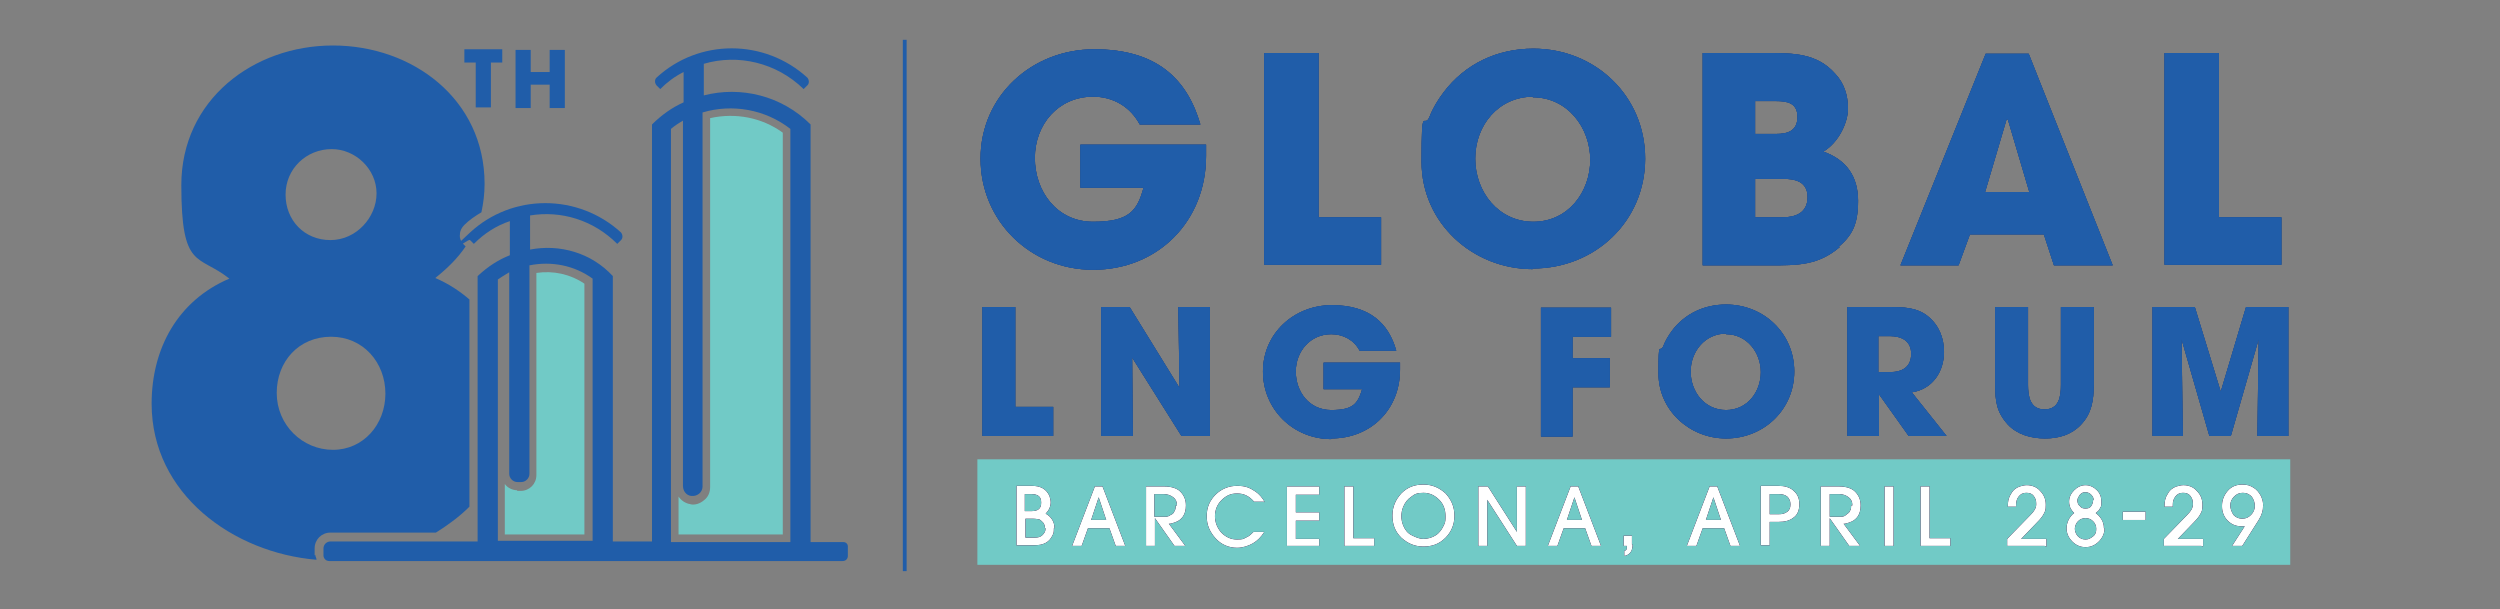 <svg xmlns="http://www.w3.org/2000/svg" xmlns:i="http://ns.adobe.com/AdobeIllustrator/10.0/" id="Layer_1" width="395.7" height="96.4" viewBox="0 0 395.7 96.4"><rect x="0" y="0" width="395.7" height="96.4" fill="#808080" stroke="none"/><g><path d="M109.3,79.8c-.8-.1-1.5-.6-1.9-1.2v6h16.5V21c-3.3-2.4-7.5-3.2-11.5-2.3v58.4c0,.8-.3,1.6-1,2.1-.6.5-1.4.8-2.2.6Z" fill="#71cac6"></path><path d="M81.9,77.6c-.8,0-1.6-.4-2-1v8h12.6v-39.7c-2.2-1.5-4.9-2.1-7.6-1.7v32c0,1.4-1.1,2.5-2.5,2.5h-.6Z" fill="#71cac6"></path><path d="M128.3,85.8s0,0,0,0V19.7h0s0,0,0,0h0s0,0,0,0c-4.6-4.6-11.1-6.1-16.9-4.6,0,0,0,0,0,0v-4.7c0-.1,0-.2,0-.3,5.4-1.6,11.5-.2,15.8,4,0,0,0,0,0,0l.6-.6c.3-.3.3-.8,0-1.2-6.8-6.2-17.2-6.2-23.9,0-.3.3-.3.8,0,1.2l.6.6s0,0,0,0c1.1-1.1,2.3-2,3.7-2.7s0,0,0,0v4.8s0,0,0,0c-1.8.8-3.5,2-5,3.5h0v66s0,0,0,0h-6.2s0,0,0,0v-42h0,0c-3.4-3.7-8.4-5.1-13.1-4.2,0,0,0,0,0,0v-5.2c0,0,0-.1,0-.2,4.9-.8,10,.7,13.8,4.5s0,0,0,0l.6-.6c.3-.3.3-.8,0-1.2-6.8-6.2-17.2-6.2-23.9,0s-.3.8,0,1.2l.6.6s0,0,0,0c1.7-1.7,3.6-2.9,5.7-3.6s0,0,0,0c0,.6,0,5,0,5.4s0,0,0,0c-1.8.7-3.5,1.8-5.1,3.3h0c0,0,0,0,0,0v42s0,0,0,0h-23.3c-.6,0-1.1.5-1.1,1.1v1.1c0,.5.4.9.9.9h81.3c.5,0,.8-.4.8-.8v-1.5c0-.4-.3-.7-.7-.7h-5.1ZM106.2,20.4c.6-.5,1.2-.9,1.9-1.3s0,0,0,0c0,2.1,0,50.7,0,57.8,0,.8.5,1.5,1.3,1.6,1,.1,1.8-.6,1.8-1.5V17.8s0,0,0,0c4.7-1.4,9.9-.5,13.9,2.6s0,0,0,0c0,.7,0,63.5,0,65.4s0,0,0,0h-18.9s0,0,0,0c0-1.8,0-64.7,0-65.4s0,0,0,0ZM78.7,44.3c.6-.4,1.2-.8,1.9-1.2s0,0,0,0v31.9c0,.7.6,1.3,1.3,1.3h.6c.7,0,1.3-.6,1.3-1.3v-33s0,0,0,0c3.5-.7,7.1,0,10,2.1,0,0,0,0,0,0,0,.6,0,40.1,0,41.5s0,0,0,0h-15s0,0,0,0c0-1.4,0-40.8,0-41.4s0,0,0,0Z" fill="#205da9"></path><g><g><path d="M173,42.7c-9.9,0-17.8-7.7-17.8-17.6s8.1-17.3,18-17.3,14.7,4.7,16.8,11.9h-9.6c-1.5-2.8-4.2-4.4-7.4-4.4-5.5,0-9.2,4.4-9.2,9.7s3.5,10.1,9.2,10.1,7-1.7,8-5.4h-10v-6.8h19.9c0,.6,0,1.2,0,1.8,0,10.3-7.6,18-17.9,18Z" fill="#12153e"></path><path d="M200.1,42V8.4h8.6v26h9.9v7.5h-18.5Z" fill="#12153e"></path><path d="M242.6,42.6c-9.5,0-17.6-7.3-17.6-17s.4-4.9,1.3-7.2c.5-1.3,1.3-2.6,2.2-3.8,3.4-4.5,8.5-6.9,14.2-6.9,9.8,0,17.7,7.5,17.7,17.4s-7.9,17.4-17.8,17.4ZM242.7,15.3c-5.5,0-9.2,4.5-9.2,9.8s3.7,10,9.2,10,9-4.7,9-9.8-3.6-9.9-9.1-9.9Z" fill="#12153e"></path><path d="M291.2,39.1c-3.4,2.9-6.6,2.9-11,2.9h-10.7V8.4h10.3c4,0,7.8,0,10.7,3.3,1.4,1.5,2,3.4,2,5.5s-1.4,5.3-3.9,6.8c3.7,1.3,5.5,4,5.5,7.8s-1,5.5-3.1,7.3ZM281.1,16h-3.3v5.2h3.3c1.9,0,3.4-.5,3.4-2.7s-1.6-2.5-3.4-2.5ZM282.1,28.3h-4.3v6.1h4.3c2.1,0,4-.7,4-3.2s-2-2.9-4-2.9Z" fill="#12153e"></path><path d="M325.1,42l-1.6-4.9h-11.7l-1.8,4.9h-9.2l13.5-33.5h6.8l13.3,33.5h-9.3ZM317.7,18.9h-.1l-3.4,11.5h7l-3.4-11.5Z" fill="#12153e"></path><path d="M342.6,42V8.4h8.6v26h9.9v7.5h-18.5Z" fill="#12153e"></path></g><g><path d="M173,42.7c-9.9,0-17.8-7.7-17.8-17.6s8.1-17.3,18-17.3,14.7,4.7,16.8,11.9h-9.6c-1.5-2.8-4.2-4.4-7.4-4.4-5.5,0-9.2,4.4-9.2,9.7s3.5,10.1,9.2,10.1,7-1.7,8-5.4h-10v-6.8h19.9c0,.6,0,1.2,0,1.8,0,10.3-7.6,18-17.9,18Z" fill="#205da9"></path><path d="M200.1,42V8.4h8.6v26h9.9v7.5h-18.5Z" fill="#205da9"></path><path d="M242.6,42.6c-9.5,0-17.6-7.3-17.6-17s.4-4.9,1.3-7.2c.5-1.3,1.3-2.6,2.2-3.8,3.4-4.5,8.5-6.9,14.2-6.9,9.8,0,17.7,7.5,17.7,17.4s-7.9,17.4-17.8,17.4ZM242.7,15.3c-5.5,0-9.2,4.5-9.2,9.8s3.7,10,9.2,10,9-4.7,9-9.8-3.6-9.9-9.1-9.9Z" fill="#205da9"></path><path d="M291.2,39.1c-3.4,2.9-6.6,2.9-11,2.9h-10.7V8.4h10.3c4,0,7.8,0,10.7,3.3,1.4,1.5,2,3.4,2,5.5s-1.4,5.3-3.9,6.8c3.7,1.3,5.5,4,5.5,7.8s-1,5.5-3.1,7.3ZM281.1,16h-3.3v5.2h3.3c1.9,0,3.4-.5,3.4-2.7s-1.6-2.5-3.4-2.5ZM282.1,28.3h-4.3v6.1h4.3c2.1,0,4-.7,4-3.2s-2-2.9-4-2.9Z" fill="#205da9"></path><path d="M325.1,42l-1.6-4.9h-11.7l-1.8,4.9h-9.2l13.5-33.5h6.8l13.3,33.5h-9.3ZM317.7,18.9h-.1l-3.4,11.5h7l-3.4-11.5Z" fill="#205da9"></path><path d="M342.6,42V8.4h8.6v26h9.9v7.5h-18.5Z" fill="#205da9"></path></g><g><path d="M173,42.7c-9.9,0-17.8-7.7-17.8-17.6s8.1-17.3,18-17.3,14.7,4.7,16.8,11.9h-9.6c-1.5-2.8-4.2-4.4-7.4-4.4-5.5,0-9.2,4.4-9.2,9.7s3.5,10.1,9.2,10.1,7-1.7,8-5.4h-10v-6.8h19.9c0,.6,0,1.2,0,1.8,0,10.3-7.6,18-17.9,18Z" fill="#205da9"></path><path d="M200.1,42V8.4h8.6v26h9.9v7.5h-18.5Z" fill="#205da9"></path><path d="M242.6,42.6c-9.5,0-17.6-7.3-17.6-17s.4-4.9,1.3-7.2c.5-1.3,1.3-2.6,2.2-3.8,3.4-4.5,8.5-6.9,14.2-6.9,9.8,0,17.7,7.5,17.7,17.4s-7.9,17.4-17.8,17.4ZM242.7,15.3c-5.5,0-9.2,4.5-9.2,9.8s3.7,10,9.2,10,9-4.7,9-9.8-3.6-9.9-9.1-9.9Z" fill="#205da9"></path><path d="M291.2,39.1c-3.4,2.9-6.6,2.9-11,2.9h-10.7V8.4h10.3c4,0,7.8,0,10.7,3.3,1.4,1.5,2,3.4,2,5.5s-1.4,5.3-3.9,6.8c3.7,1.3,5.5,4,5.5,7.8s-1,5.5-3.1,7.3ZM281.1,16h-3.3v5.2h3.3c1.9,0,3.4-.5,3.4-2.7s-1.6-2.5-3.4-2.5ZM282.1,28.3h-4.3v6.1h4.3c2.1,0,4-.7,4-3.2s-2-2.9-4-2.9Z" fill="#205da9"></path><path d="M325.1,42l-1.6-4.9h-11.7l-1.8,4.9h-9.2l13.5-33.5h6.8l13.3,33.5h-9.3ZM317.7,18.9h-.1l-3.4,11.5h7l-3.4-11.5Z" fill="#205da9"></path><path d="M342.6,42V8.4h8.6v26h9.9v7.5h-18.5Z" fill="#205da9"></path></g></g><g><g><path d="M155.5,69v-20.4h5.2v15.8h6v4.6h-11.2Z" fill="#12153e"></path><path d="M187,69l-7.8-12.4h0s.1,12.4.1,12.4h-5v-20.4h4.5l7.9,12.8h0c0,0-.2-12.8-.2-12.8h5v20.4h-4.5Z" fill="#12153e"></path><path d="M210.7,69.5c-6,0-10.8-4.7-10.8-10.7s4.9-10.5,10.9-10.5,9,2.9,10.2,7.2h-5.8c-.9-1.7-2.6-2.6-4.5-2.6-3.3,0-5.6,2.7-5.6,5.9s2.1,6.1,5.6,6.1,4.2-1,4.9-3.3h-6.1v-4.2h12.1c0,.4,0,.7,0,1.1,0,6.3-4.6,10.9-10.9,10.9Z" fill="#12153e"></path><path d="M248.9,53.2v3.5h5.9v4.6h-5.9v7.8h-5v-20.4h11.1v4.6h-6.1Z" fill="#12153e"></path><path d="M273.2,69.4c-5.8,0-10.7-4.5-10.7-10.3s.2-2.9.8-4.4c.3-.8.8-1.6,1.3-2.3,2.1-2.8,5.2-4.2,8.6-4.2,6,0,10.8,4.6,10.8,10.6s-4.8,10.6-10.8,10.6ZM273.2,52.8c-3.3,0-5.6,2.8-5.6,6s2.2,6.1,5.6,6.1,5.5-2.9,5.5-6-2.2-6-5.5-6Z" fill="#12153e"></path><path d="M302.1,69l-4.7-6.6h0v6.6h-5v-20.4h6.5c2.2,0,4.5,0,6.3,1.5,1.7,1.4,2.5,3.4,2.5,5.6,0,3.1-1.8,5.9-5.1,6.4l5.5,6.9h-6ZM299.2,53.2h-1.9v5.7h1.8c2,0,3.4-.8,3.4-2.9s-1.6-2.8-3.4-2.8Z" fill="#12153e"></path><path d="M329.4,67.2c-1.5,1.6-3.5,2.2-5.7,2.2s-4.4-.6-5.9-2.2c-1.8-2-2-3.7-2-6.3v-12.3h5.2v12.3c0,1.8.3,3.9,2.6,3.9s2.6-2,2.6-3.9v-12.3h5.2v12.3c0,2.4-.3,4.5-2,6.3Z" fill="#12153e"></path><path d="M357.3,69l.2-15.3h0c0,0-4.4,15.3-4.4,15.3h-3.4l-4.4-15.3h0c0,0,.2,15.3.2,15.3h-4.8v-20.4h6.7l4.1,13.4h0l4-13.4h6.7v20.4h-4.8Z" fill="#12153e"></path></g><g><path d="M155.5,69v-20.4h5.2v15.8h6v4.6h-11.2Z" fill="#205da9"></path><path d="M187,69l-7.8-12.4h0s.1,12.4.1,12.4h-5v-20.4h4.5l7.9,12.8h0c0,0-.2-12.8-.2-12.8h5v20.4h-4.5Z" fill="#205da9"></path><path d="M210.7,69.5c-6,0-10.8-4.7-10.8-10.7s4.9-10.5,10.9-10.5,9,2.9,10.2,7.2h-5.8c-.9-1.7-2.6-2.6-4.5-2.6-3.3,0-5.6,2.7-5.6,5.9s2.1,6.1,5.6,6.1,4.2-1,4.9-3.3h-6.1v-4.2h12.1c0,.4,0,.7,0,1.1,0,6.3-4.6,10.9-10.9,10.9Z" fill="#205da9"></path><path d="M248.9,53.2v3.5h5.9v4.6h-5.9v7.8h-5v-20.4h11.1v4.6h-6.1Z" fill="#205da9"></path><path d="M273.2,69.4c-5.8,0-10.7-4.5-10.7-10.3s.2-2.9.8-4.4c.3-.8.8-1.6,1.3-2.3,2.1-2.8,5.2-4.2,8.6-4.2,6,0,10.8,4.6,10.8,10.6s-4.8,10.6-10.8,10.6ZM273.2,52.8c-3.3,0-5.6,2.8-5.6,6s2.2,6.1,5.6,6.1,5.5-2.9,5.5-6-2.2-6-5.5-6Z" fill="#205da9"></path><path d="M302.1,69l-4.7-6.6h0v6.6h-5v-20.4h6.5c2.2,0,4.5,0,6.3,1.5,1.7,1.4,2.5,3.4,2.5,5.6,0,3.1-1.8,5.9-5.1,6.4l5.5,6.9h-6ZM299.2,53.2h-1.9v5.7h1.8c2,0,3.4-.8,3.4-2.9s-1.6-2.8-3.4-2.8Z" fill="#205da9"></path><path d="M329.4,67.2c-1.5,1.6-3.5,2.2-5.7,2.2s-4.4-.6-5.9-2.2c-1.8-2-2-3.7-2-6.3v-12.3h5.2v12.3c0,1.8.3,3.9,2.6,3.9s2.6-2,2.6-3.9v-12.3h5.2v12.3c0,2.4-.3,4.5-2,6.3Z" fill="#205da9"></path><path d="M357.3,69l.2-15.3h0c0,0-4.4,15.3-4.4,15.3h-3.4l-4.4-15.3h0c0,0,.2,15.3.2,15.3h-4.8v-20.4h6.7l4.1,13.4h0l4-13.4h6.7v20.4h-4.8Z" fill="#205da9"></path></g><g><path d="M155.5,69v-20.4h5.2v15.8h6v4.6h-11.2Z" fill="#205da9"></path><path d="M187,69l-7.8-12.4h0s.1,12.4.1,12.4h-5v-20.4h4.5l7.9,12.8h0c0,0-.2-12.8-.2-12.8h5v20.4h-4.5Z" fill="#205da9"></path><path d="M210.7,69.5c-6,0-10.8-4.7-10.8-10.7s4.9-10.5,10.9-10.5,9,2.9,10.2,7.2h-5.8c-.9-1.7-2.6-2.6-4.5-2.6-3.3,0-5.6,2.7-5.6,5.9s2.1,6.1,5.6,6.1,4.2-1,4.9-3.3h-6.1v-4.2h12.1c0,.4,0,.7,0,1.1,0,6.3-4.6,10.9-10.9,10.9Z" fill="#205da9"></path><path d="M248.9,53.2v3.5h5.9v4.6h-5.9v7.8h-5v-20.4h11.1v4.6h-6.1Z" fill="#205da9"></path><path d="M273.2,69.4c-5.8,0-10.7-4.5-10.7-10.3s.2-2.9.8-4.4c.3-.8.8-1.6,1.3-2.3,2.1-2.8,5.2-4.2,8.6-4.2,6,0,10.8,4.6,10.8,10.6s-4.8,10.6-10.8,10.6ZM273.2,52.8c-3.3,0-5.6,2.8-5.6,6s2.2,6.1,5.6,6.1,5.5-2.9,5.5-6-2.2-6-5.5-6Z" fill="#205da9"></path><path d="M302.1,69l-4.7-6.6h0v6.6h-5v-20.4h6.5c2.2,0,4.5,0,6.3,1.5,1.7,1.4,2.5,3.4,2.5,5.6,0,3.1-1.8,5.9-5.1,6.4l5.5,6.9h-6ZM299.2,53.2h-1.9v5.7h1.8c2,0,3.4-.8,3.4-2.9s-1.6-2.8-3.4-2.8Z" fill="#205da9"></path><path d="M329.4,67.2c-1.5,1.6-3.5,2.2-5.7,2.2s-4.4-.6-5.9-2.2c-1.8-2-2-3.7-2-6.3v-12.3h5.2v12.3c0,1.8.3,3.9,2.6,3.9s2.6-2,2.6-3.9v-12.3h5.2v12.3c0,2.4-.3,4.5-2,6.3Z" fill="#205da9"></path><path d="M357.3,69l.2-15.3h0c0,0-4.4,15.3-4.4,15.3h-3.4l-4.4-15.3h0c0,0,.2,15.3.2,15.3h-4.8v-20.4h6.7l4.1,13.4h0l4-13.4h6.7v20.4h-4.8Z" fill="#205da9"></path></g></g><rect x="154.7" y="72.7" width="207.8" height="16.7" fill="#71cac6"></rect><rect x="142.9" y="6.3" width=".6" height="84.1" fill="#205da9"></rect><g><g><path d="M166.8,83.6c0,.4,0,.8-.2,1.1-.5,1.1-1.4,1.6-2.9,1.6h-2.8v-9.4h2.4c1.4,0,2.3.5,2.8,1.6.1.3.2.7.2,1,0,.7-.3,1.3-.8,1.8.9.5,1.4,1.3,1.4,2.3ZM164.8,79.5c0-.9-.5-1.3-1.6-1.3h-1v2.7h1.1c1,0,1.5-.4,1.5-1.3ZM165.4,83.6c0-.3-.1-.7-.3-.9-.2-.2-.4-.4-.6-.5-.2,0-.5-.1-.9-.1h-1.3v3h1.5c.5,0,.9-.1,1.2-.4.3-.3.5-.6.5-1.1Z" fill="#12153e"></path><path d="M178.1,86.4h-1.5l-1-2.8h-3.4l-1,2.8h-1.5l3.6-9.4h1.2l3.6,9.4ZM175.1,82.3l-1.2-3.6h0l-1.2,3.6h2.4Z" fill="#12153e"></path><path d="M187.7,80c0,1.4-.6,2.3-1.8,2.7-.3.1-.6.2-.9.2l2.6,3.5h-1.7l-3.1-4.4h0v4.4h-1.4v-9.4h2.9c1.1,0,2,.3,2.5.8.6.6.9,1.3.9,2.2ZM186.3,80c0-.6-.2-1-.6-1.3-.4-.3-.9-.5-1.5-.5h-1.5v3.6h.9c.3,0,.7,0,.9,0s.6-.1.8-.3c.3-.1.5-.3.6-.6.2-.3.2-.6.2-.9Z" fill="#12153e"></path><path d="M200.2,79.4h-1.7c-.8-.9-1.6-1.3-2.7-1.3s-1.8.4-2.5,1.1c-.7.7-1,1.6-1,2.5s.3,1.8,1,2.6c.7.7,1.5,1.1,2.5,1.1s1-.1,1.4-.3c.5-.2.8-.5,1.2-.9h1.7c-.5.8-1.1,1.4-1.8,1.8s-1.6.7-2.5.7c-1.3,0-2.5-.5-3.4-1.5-.9-1-1.4-2.1-1.4-3.5s.5-2.5,1.4-3.4,2.1-1.4,3.4-1.4,2,.3,2.9.9c.6.4,1.1,1,1.5,1.7Z" fill="#12153e"></path><path d="M208.8,86.4h-5.1v-9.4h5.1v1.3h-3.7v2.8h3.7v1.3h-3.7v2.9h3.7v1.3Z" fill="#12153e"></path><path d="M217.5,86.4h-4.7v-9.4h1.4v8.2h3.3v1.3Z" fill="#12153e"></path><path d="M230.2,81.7c0,1.3-.5,2.5-1.4,3.4-1,1-2.1,1.4-3.5,1.4s-2.5-.5-3.5-1.4c-1-1-1.4-2.1-1.4-3.5s.5-2.5,1.4-3.5c1-1,2.1-1.4,3.5-1.4s2.5.5,3.5,1.4c.9,1,1.4,2.1,1.4,3.5ZM228.8,81.7c0-1-.3-1.9-1-2.6-.7-.7-1.5-1.1-2.5-1.1s-1.4.2-1.9.6c-.6.4-1,.9-1.3,1.6-.2.5-.3,1-.3,1.5s.1,1,.3,1.5c.3.7.7,1.2,1.3,1.5s1.2.6,1.9.6,1.4-.2,2-.6c.6-.4,1-1,1.3-1.7.2-.4.2-.8.2-1.3Z" fill="#12153e"></path><path d="M241.5,86.4h-1.4l-4.7-7.3h0v7.3h-1.4v-9.4h1.5l4.6,7.2h0v-7.2h1.4v9.4Z" fill="#12153e"></path><path d="M253.4,86.4h-1.5l-1-2.8h-3.4l-1,2.8h-1.5l3.6-9.4h1.2l3.6,9.4ZM250.4,82.3l-1.2-3.6h0l-1.2,3.6h2.4Z" fill="#12153e"></path><path d="M258.4,86.2c0,1-.4,1.6-1.3,1.8v-.8c.2,0,.3-.2.4-.3,0-.1,0-.3,0-.5h-.5v-1.6h1.3v1.4Z" fill="#12153e"></path><path d="M275.4,86.4h-1.5l-1-2.8h-3.4l-1,2.8h-1.5l3.6-9.4h1.2l3.6,9.4ZM272.4,82.3l-1.2-3.6h0l-1.2,3.6h2.4Z" fill="#12153e"></path><path d="M283.9,77.7c.6.5.9,1.2.9,2.1s-.3,1.7-.9,2.1c-.6.5-1.4.7-2.4.7h-1.4v3.7h-1.4v-9.4h2.7c1,0,1.8.2,2.4.7ZM282.9,81c.4-.3.5-.7.5-1.2s-.2-.9-.5-1.2c-.4-.3-.8-.4-1.4-.4h-1.4v3.2h1.4c.6,0,1-.1,1.4-.4Z" fill="#12153e"></path><path d="M294.5,80c0,1.4-.6,2.3-1.8,2.7-.3.1-.6.2-.9.2l2.6,3.5h-1.7l-3.1-4.4h0v4.4h-1.4v-9.4h2.9c1.1,0,2,.3,2.5.8.6.6.9,1.3.9,2.2ZM293.2,80c0-.6-.2-1-.6-1.3-.4-.3-.9-.5-1.5-.5h-1.5v3.6h.9c.3,0,.7,0,.9,0,.3,0,.6-.1.8-.3s.5-.3.6-.6c.2-.3.2-.6.2-.9Z" fill="#12153e"></path><path d="M299.7,86.4h-1.4v-9.4h1.4v9.4Z" fill="#12153e"></path><path d="M308.7,86.4h-4.7v-9.4h1.4v8.2h3.3v1.3Z" fill="#12153e"></path><path d="M323.6,86.4h-5.9v-1.1l3.7-3.8c.6-.6.9-1.1.9-1.7s-.1-.9-.4-1.3c-.3-.4-.7-.5-1.2-.5s-.9.2-1.2.6c-.3.4-.4.8-.4,1.4v.2h-1.3c0-.8.1-1.4.5-2,.3-.6.8-1,1.4-1.2.4-.1.7-.2,1.1-.2.8,0,1.6.3,2.1.9.6.6.9,1.3.9,2.2s-.1,1-.3,1.4c-.2.4-.5.8-1,1.3l-2.6,2.7h4v1.2Z" fill="#12153e"></path><path d="M333.1,83.6c0,.8-.3,1.5-.9,2.1s-1.3.9-2.1.9-1.5-.3-2.1-.9c-.6-.6-.9-1.3-.9-2.1s.4-1.8,1.2-2.4c-.3-.3-.5-.6-.6-.8-.1-.3-.2-.6-.2-1,0-.7.3-1.3.8-1.8.5-.5,1.1-.8,1.8-.8s1.3.3,1.8.8c.5.5.7,1.1.7,1.8s0,.7-.2,1c-.1.3-.3.5-.7.8.8.6,1.3,1.4,1.3,2.4ZM331.8,83.7c0-.5-.2-.9-.5-1.2-.3-.3-.7-.5-1.2-.5s-.9.2-1.2.5c-.3.3-.5.8-.5,1.2s.2.9.5,1.2.7.5,1.2.5.8-.2,1.2-.5.5-.7.5-1.2ZM331.4,79.2c0-.3-.1-.6-.4-.9-.2-.2-.5-.4-.9-.4s-.6.1-.9.4c-.2.3-.4.6-.4.9s.1.7.4.9c.2.3.5.4.9.4s.7-.1.9-.4c.2-.3.3-.6.3-1Z" fill="#12153e"></path><path d="M339.6,82.3h-3.6v-1.3h3.6v1.3Z" fill="#12153e"></path><path d="M348.4,86.4h-5.9v-1.1l3.7-3.8c.6-.6.9-1.1.9-1.7s-.1-.9-.4-1.3c-.3-.4-.7-.5-1.2-.5s-.9.2-1.2.6c-.3.4-.4.8-.4,1.4v.2h-1.3c0-.8.1-1.4.5-2,.3-.6.8-1,1.4-1.2.4-.1.7-.2,1.1-.2.8,0,1.6.3,2.1.9.6.6.9,1.3.9,2.2s-.1,1-.3,1.4c-.2.4-.5.8-1,1.3l-2.6,2.7h4v1.2Z" fill="#12153e"></path><path d="M358.2,80c0,.8-.2,1.5-.7,2.3l-2.6,4.1h-1.6l2-3.1c-.2,0-.4,0-.5,0-.9,0-1.6-.3-2.2-.9-.6-.6-.9-1.4-.9-2.3s.3-1.7.9-2.4c.6-.7,1.4-1,2.3-1s1.3.2,1.8.5c.5.3.9.8,1.2,1.4.2.5.3.9.3,1.3ZM356.9,80.1c0-.6-.2-1.1-.5-1.5-.4-.4-.8-.6-1.4-.6s-1,.2-1.4.6c-.4.4-.6.9-.6,1.4s.2,1,.5,1.5c.4.4.8.6,1.4.6s1-.2,1.4-.6c.4-.4.6-.9.6-1.4Z" fill="#12153e"></path></g><g><path d="M166.8,83.6c0,.4,0,.8-.2,1.1-.5,1.1-1.4,1.6-2.9,1.6h-2.8v-9.4h2.4c1.4,0,2.3.5,2.8,1.6.1.3.2.7.2,1,0,.7-.3,1.3-.8,1.8.9.5,1.4,1.3,1.4,2.3ZM164.8,79.5c0-.9-.5-1.3-1.6-1.3h-1v2.7h1.1c1,0,1.5-.4,1.5-1.3ZM165.4,83.6c0-.3-.1-.7-.3-.9-.2-.2-.4-.4-.6-.5-.2,0-.5-.1-.9-.1h-1.3v3h1.5c.5,0,.9-.1,1.2-.4.3-.3.5-.6.5-1.1Z" fill="#12153e"></path><path d="M178.1,86.4h-1.5l-1-2.8h-3.4l-1,2.8h-1.5l3.6-9.4h1.2l3.6,9.4ZM175.1,82.3l-1.2-3.6h0l-1.2,3.6h2.4Z" fill="#12153e"></path><path d="M187.7,80c0,1.4-.6,2.3-1.8,2.7-.3.1-.6.2-.9.2l2.6,3.5h-1.7l-3.1-4.4h0v4.4h-1.4v-9.4h2.9c1.1,0,2,.3,2.5.8.6.6.9,1.3.9,2.2ZM186.3,80c0-.6-.2-1-.6-1.3-.4-.3-.9-.5-1.5-.5h-1.5v3.6h.9c.3,0,.7,0,.9,0s.6-.1.8-.3c.3-.1.5-.3.6-.6.2-.3.2-.6.2-.9Z" fill="#12153e"></path><path d="M200.2,79.4h-1.7c-.8-.9-1.6-1.3-2.7-1.3s-1.8.4-2.5,1.1c-.7.7-1,1.6-1,2.5s.3,1.8,1,2.6c.7.7,1.5,1.1,2.5,1.1s1-.1,1.4-.3c.5-.2.8-.5,1.2-.9h1.7c-.5.8-1.1,1.4-1.8,1.8s-1.6.7-2.5.7c-1.3,0-2.5-.5-3.4-1.5-.9-1-1.4-2.1-1.4-3.5s.5-2.5,1.4-3.4,2.1-1.4,3.4-1.4,2,.3,2.9.9c.6.4,1.1,1,1.5,1.7Z" fill="#12153e"></path><path d="M208.8,86.4h-5.1v-9.4h5.1v1.3h-3.7v2.8h3.7v1.3h-3.7v2.9h3.7v1.3Z" fill="#12153e"></path><path d="M217.5,86.4h-4.7v-9.4h1.4v8.2h3.3v1.3Z" fill="#12153e"></path><path d="M230.2,81.7c0,1.3-.5,2.5-1.4,3.4-1,1-2.1,1.4-3.5,1.4s-2.5-.5-3.5-1.4c-1-1-1.4-2.1-1.4-3.5s.5-2.5,1.4-3.5c1-1,2.1-1.4,3.5-1.4s2.5.5,3.5,1.4c.9,1,1.4,2.1,1.4,3.5ZM228.8,81.7c0-1-.3-1.9-1-2.6-.7-.7-1.5-1.1-2.5-1.1s-1.4.2-1.9.6c-.6.4-1,.9-1.3,1.6-.2.5-.3,1-.3,1.5s.1,1,.3,1.5c.3.7.7,1.2,1.3,1.5s1.2.6,1.9.6,1.4-.2,2-.6c.6-.4,1-1,1.3-1.7.2-.4.2-.8.2-1.3Z" fill="#12153e"></path><path d="M241.5,86.4h-1.4l-4.7-7.3h0v7.3h-1.4v-9.4h1.5l4.6,7.2h0v-7.2h1.4v9.4Z" fill="#12153e"></path><path d="M253.4,86.4h-1.5l-1-2.8h-3.4l-1,2.8h-1.5l3.6-9.4h1.2l3.6,9.4ZM250.4,82.3l-1.2-3.6h0l-1.2,3.6h2.4Z" fill="#12153e"></path><path d="M258.4,86.2c0,1-.4,1.6-1.3,1.8v-.8c.2,0,.3-.2.4-.3,0-.1,0-.3,0-.5h-.5v-1.6h1.3v1.4Z" fill="#12153e"></path><path d="M275.4,86.4h-1.5l-1-2.8h-3.4l-1,2.8h-1.5l3.6-9.4h1.2l3.6,9.4ZM272.4,82.3l-1.2-3.6h0l-1.2,3.6h2.4Z" fill="#12153e"></path><path d="M283.9,77.7c.6.5.9,1.2.9,2.1s-.3,1.7-.9,2.1c-.6.5-1.4.7-2.4.7h-1.4v3.7h-1.4v-9.4h2.7c1,0,1.8.2,2.4.7ZM282.9,81c.4-.3.5-.7.5-1.2s-.2-.9-.5-1.2c-.4-.3-.8-.4-1.4-.4h-1.4v3.2h1.4c.6,0,1-.1,1.4-.4Z" fill="#12153e"></path><path d="M294.5,80c0,1.4-.6,2.3-1.8,2.7-.3.1-.6.2-.9.2l2.6,3.5h-1.7l-3.1-4.4h0v4.4h-1.4v-9.4h2.9c1.1,0,2,.3,2.5.8.6.6.9,1.3.9,2.2ZM293.2,80c0-.6-.2-1-.6-1.3-.4-.3-.9-.5-1.5-.5h-1.5v3.6h.9c.3,0,.7,0,.9,0,.3,0,.6-.1.8-.3s.5-.3.6-.6c.2-.3.2-.6.2-.9Z" fill="#12153e"></path><path d="M299.7,86.4h-1.4v-9.4h1.4v9.4Z" fill="#12153e"></path><path d="M308.7,86.4h-4.7v-9.4h1.4v8.2h3.3v1.3Z" fill="#12153e"></path><path d="M323.6,86.4h-5.9v-1.1l3.7-3.8c.6-.6.9-1.1.9-1.7s-.1-.9-.4-1.3c-.3-.4-.7-.5-1.2-.5s-.9.2-1.2.6c-.3.4-.4.8-.4,1.4v.2h-1.3c0-.8.1-1.4.5-2,.3-.6.8-1,1.4-1.2.4-.1.7-.2,1.1-.2.8,0,1.6.3,2.1.9.6.6.9,1.3.9,2.2s-.1,1-.3,1.4c-.2.4-.5.8-1,1.3l-2.6,2.7h4v1.2Z" fill="#12153e"></path><path d="M333.1,83.6c0,.8-.3,1.5-.9,2.1s-1.3.9-2.1.9-1.5-.3-2.1-.9c-.6-.6-.9-1.3-.9-2.1s.4-1.8,1.2-2.4c-.3-.3-.5-.6-.6-.8-.1-.3-.2-.6-.2-1,0-.7.3-1.3.8-1.8.5-.5,1.1-.8,1.8-.8s1.3.3,1.8.8c.5.5.7,1.1.7,1.8s0,.7-.2,1c-.1.3-.3.5-.7.8.8.6,1.3,1.4,1.3,2.4ZM331.8,83.7c0-.5-.2-.9-.5-1.2-.3-.3-.7-.5-1.2-.5s-.9.2-1.2.5c-.3.3-.5.8-.5,1.2s.2.9.5,1.2.7.5,1.2.5.8-.2,1.2-.5.5-.7.5-1.2ZM331.4,79.2c0-.3-.1-.6-.4-.9-.2-.2-.5-.4-.9-.4s-.6.1-.9.4c-.2.3-.4.6-.4.9s.1.7.4.9c.2.3.5.4.9.4s.7-.1.9-.4c.2-.3.3-.6.3-1Z" fill="#12153e"></path><path d="M339.6,82.3h-3.6v-1.3h3.6v1.3Z" fill="#12153e"></path><path d="M348.4,86.4h-5.9v-1.1l3.7-3.8c.6-.6.9-1.1.9-1.7s-.1-.9-.4-1.3c-.3-.4-.7-.5-1.2-.5s-.9.2-1.2.6c-.3.4-.4.8-.4,1.4v.2h-1.3c0-.8.1-1.4.5-2,.3-.6.8-1,1.4-1.2.4-.1.7-.2,1.1-.2.8,0,1.6.3,2.1.9.6.6.9,1.3.9,2.2s-.1,1-.3,1.4c-.2.4-.5.8-1,1.3l-2.6,2.7h4v1.2Z" fill="#12153e"></path><path d="M358.2,80c0,.8-.2,1.5-.7,2.3l-2.6,4.1h-1.6l2-3.1c-.2,0-.4,0-.5,0-.9,0-1.6-.3-2.2-.9-.6-.6-.9-1.4-.9-2.3s.3-1.7.9-2.4c.6-.7,1.4-1,2.3-1s1.3.2,1.8.5c.5.3.9.8,1.2,1.4.2.5.3.9.3,1.3ZM356.9,80.1c0-.6-.2-1.1-.5-1.5-.4-.4-.8-.6-1.4-.6s-1,.2-1.4.6c-.4.4-.6.9-.6,1.4s.2,1,.5,1.5c.4.4.8.6,1.4.6s1-.2,1.4-.6c.4-.4.6-.9.6-1.4Z" fill="#12153e"></path></g><g><path d="M166.8,83.6c0,.4,0,.8-.2,1.1-.5,1.1-1.4,1.6-2.9,1.6h-2.8v-9.4h2.4c1.4,0,2.3.5,2.8,1.6.1.3.2.7.2,1,0,.7-.3,1.3-.8,1.8.9.5,1.4,1.3,1.4,2.3ZM164.8,79.5c0-.9-.5-1.3-1.6-1.3h-1v2.7h1.1c1,0,1.5-.4,1.5-1.3ZM165.4,83.6c0-.3-.1-.7-.3-.9-.2-.2-.4-.4-.6-.5-.2,0-.5-.1-.9-.1h-1.3v3h1.5c.5,0,.9-.1,1.2-.4.3-.3.5-.6.5-1.1Z" fill="#fff"></path><path d="M178.1,86.4h-1.5l-1-2.8h-3.4l-1,2.8h-1.5l3.6-9.4h1.2l3.6,9.4ZM175.1,82.3l-1.2-3.6h0l-1.2,3.6h2.4Z" fill="#fff"></path><path d="M187.7,80c0,1.4-.6,2.3-1.8,2.7-.3.1-.6.2-.9.2l2.6,3.5h-1.7l-3.1-4.4h0v4.4h-1.4v-9.4h2.9c1.1,0,2,.3,2.5.8.6.6.9,1.3.9,2.2ZM186.3,80c0-.6-.2-1-.6-1.3-.4-.3-.9-.5-1.5-.5h-1.5v3.6h.9c.3,0,.7,0,.9,0s.6-.1.8-.3c.3-.1.5-.3.6-.6.2-.3.2-.6.2-.9Z" fill="#fff"></path><path d="M200.2,79.4h-1.7c-.8-.9-1.6-1.3-2.7-1.3s-1.8.4-2.5,1.1c-.7.7-1,1.6-1,2.5s.3,1.8,1,2.6c.7.7,1.5,1.1,2.5,1.1s1-.1,1.4-.3c.5-.2.8-.5,1.2-.9h1.7c-.5.8-1.1,1.4-1.8,1.8s-1.6.7-2.5.7c-1.3,0-2.5-.5-3.4-1.5-.9-1-1.4-2.1-1.4-3.5s.5-2.5,1.4-3.4,2.1-1.4,3.4-1.4,2,.3,2.9.9c.6.4,1.1,1,1.5,1.7Z" fill="#fff"></path><path d="M208.8,86.4h-5.1v-9.4h5.1v1.3h-3.7v2.8h3.7v1.3h-3.7v2.9h3.7v1.3Z" fill="#fff"></path><path d="M217.5,86.4h-4.7v-9.4h1.4v8.2h3.3v1.3Z" fill="#fff"></path><path d="M230.2,81.7c0,1.3-.5,2.5-1.4,3.4-1,1-2.1,1.4-3.5,1.4s-2.5-.5-3.5-1.4c-1-1-1.4-2.1-1.4-3.5s.5-2.5,1.4-3.5c1-1,2.1-1.4,3.5-1.4s2.5.5,3.5,1.4c.9,1,1.4,2.1,1.4,3.5ZM228.8,81.7c0-1-.3-1.9-1-2.6-.7-.7-1.5-1.1-2.5-1.1s-1.4.2-1.9.6c-.6.4-1,.9-1.3,1.6-.2.5-.3,1-.3,1.5s.1,1,.3,1.5c.3.7.7,1.2,1.3,1.5s1.2.6,1.9.6,1.4-.2,2-.6c.6-.4,1-1,1.3-1.7.2-.4.2-.8.2-1.3Z" fill="#fff"></path><path d="M241.5,86.4h-1.4l-4.7-7.3h0v7.3h-1.4v-9.4h1.5l4.6,7.2h0v-7.2h1.4v9.4Z" fill="#fff"></path><path d="M253.4,86.4h-1.5l-1-2.8h-3.4l-1,2.8h-1.5l3.6-9.4h1.2l3.6,9.4ZM250.4,82.3l-1.2-3.6h0l-1.2,3.6h2.4Z" fill="#fff"></path><path d="M258.4,86.2c0,1-.4,1.6-1.3,1.8v-.8c.2,0,.3-.2.4-.3,0-.1,0-.3,0-.5h-.5v-1.6h1.3v1.4Z" fill="#fff"></path><path d="M275.4,86.4h-1.5l-1-2.8h-3.4l-1,2.8h-1.5l3.6-9.4h1.2l3.6,9.4ZM272.4,82.3l-1.2-3.6h0l-1.2,3.6h2.4Z" fill="#fff"></path><path d="M283.9,77.7c.6.5.9,1.2.9,2.1s-.3,1.7-.9,2.1c-.6.5-1.4.7-2.4.7h-1.4v3.7h-1.4v-9.4h2.7c1,0,1.8.2,2.4.7ZM282.9,81c.4-.3.5-.7.5-1.2s-.2-.9-.5-1.2c-.4-.3-.8-.4-1.4-.4h-1.4v3.2h1.4c.6,0,1-.1,1.4-.4Z" fill="#fff"></path><path d="M294.5,80c0,1.4-.6,2.3-1.8,2.7-.3.1-.6.2-.9.2l2.6,3.5h-1.7l-3.1-4.4h0v4.4h-1.4v-9.4h2.9c1.1,0,2,.3,2.5.8.6.6.9,1.3.9,2.2ZM293.2,80c0-.6-.2-1-.6-1.3-.4-.3-.9-.5-1.5-.5h-1.5v3.6h.9c.3,0,.7,0,.9,0,.3,0,.6-.1.8-.3s.5-.3.6-.6c.2-.3.2-.6.2-.9Z" fill="#fff"></path><path d="M299.7,86.4h-1.4v-9.4h1.4v9.4Z" fill="#fff"></path><path d="M308.7,86.4h-4.7v-9.4h1.4v8.2h3.3v1.3Z" fill="#fff"></path><path d="M323.6,86.4h-5.9v-1.1l3.7-3.8c.6-.6.9-1.1.9-1.7s-.1-.9-.4-1.3c-.3-.4-.7-.5-1.2-.5s-.9.2-1.2.6c-.3.4-.4.8-.4,1.4v.2h-1.3c0-.8.1-1.4.5-2,.3-.6.8-1,1.4-1.2.4-.1.7-.2,1.1-.2.8,0,1.6.3,2.1.9.6.6.9,1.3.9,2.2s-.1,1-.3,1.4c-.2.4-.5.8-1,1.3l-2.6,2.7h4v1.2Z" fill="#fff"></path><path d="M333.1,83.6c0,.8-.3,1.5-.9,2.1s-1.3.9-2.1.9-1.5-.3-2.1-.9c-.6-.6-.9-1.3-.9-2.1s.4-1.8,1.2-2.4c-.3-.3-.5-.6-.6-.8-.1-.3-.2-.6-.2-1,0-.7.3-1.3.8-1.8.5-.5,1.1-.8,1.8-.8s1.3.3,1.8.8c.5.5.7,1.1.7,1.8s0,.7-.2,1c-.1.3-.3.5-.7.8.8.6,1.3,1.4,1.3,2.4ZM331.8,83.7c0-.5-.2-.9-.5-1.2-.3-.3-.7-.5-1.2-.5s-.9.2-1.2.5c-.3.3-.5.8-.5,1.2s.2.9.5,1.2.7.5,1.2.5.8-.2,1.2-.5.5-.7.5-1.2ZM331.4,79.2c0-.3-.1-.6-.4-.9-.2-.2-.5-.4-.9-.4s-.6.1-.9.4c-.2.3-.4.6-.4.9s.1.7.4.9c.2.3.5.4.9.4s.7-.1.9-.4c.2-.3.3-.6.3-1Z" fill="#fff"></path><path d="M339.6,82.3h-3.6v-1.3h3.6v1.3Z" fill="#fff"></path><path d="M348.4,86.4h-5.9v-1.1l3.7-3.8c.6-.6.9-1.1.9-1.7s-.1-.9-.4-1.3c-.3-.4-.7-.5-1.2-.5s-.9.2-1.2.6c-.3.4-.4.8-.4,1.4v.2h-1.3c0-.8.1-1.4.5-2,.3-.6.8-1,1.4-1.2.4-.1.7-.2,1.1-.2.8,0,1.6.3,2.1.9.6.6.9,1.3.9,2.2s-.1,1-.3,1.4c-.2.4-.5.8-1,1.3l-2.6,2.7h4v1.2Z" fill="#fff"></path><path d="M358.2,80c0,.8-.2,1.5-.7,2.3l-2.6,4.1h-1.6l2-3.1c-.2,0-.4,0-.5,0-.9,0-1.6-.3-2.2-.9-.6-.6-.9-1.4-.9-2.3s.3-1.7.9-2.4c.6-.7,1.4-1,2.3-1s1.3.2,1.8.5c.5.3.9.8,1.2,1.4.2.5.3.9.3,1.3ZM356.9,80.1c0-.6-.2-1.1-.5-1.5-.4-.4-.8-.6-1.4-.6s-1,.2-1.4.6c-.4.4-.6.9-.6,1.4s.2,1,.5,1.5c.4.4.8.6,1.4.6s1-.2,1.4-.6c.4-.4.6-.9.6-1.4Z" fill="#fff"></path></g></g></g><path d="M49.8,87.9v-1.1c0-1.4,1.1-2.5,2.5-2.5h16.7c1.9-1.2,3.7-2.5,5.3-4.1v-32.8c-1.5-1.3-3.3-2.5-5.4-3.4,2-1.6,3.6-3.2,4.8-5l-.3-.3c-.4-.4-.7-1-.6-1.6,0-.6.3-1.1.7-1.5.8-.8,1.7-1.4,2.7-2,.3-1.4.5-2.9.5-4.5,0-13.4-11.4-21.9-24-21.9s-24,8.6-24,22.1,2.7,10.9,7.6,14.8c-8.2,3.5-12.3,11.1-12.3,19.8,0,14.3,12.9,23.6,26.1,24.7,0-.3-.2-.5-.2-.8ZM52.5,23.6c3.8,0,7.1,3.2,7.1,7s-3.2,7.4-7.3,7.4-7.1-3.1-7.1-7.2,3.3-7.2,7.3-7.2ZM43.8,62.2c0-5,3.5-8.9,8.6-8.9s8.6,4.1,8.6,9-3.5,8.9-8.3,8.9-8.9-3.9-8.9-9Z" fill="#205da9"></path><g><path d="M77.7,9.9v7.1h-2.4v-7.1h-1.8v-2.1h6v2.1h-1.8Z" fill="#205da9"></path><path d="M87,17.1v-3.7h-3v3.7h-2.4V7.9h2.4v3.5h3v-3.5h2.4v9.2h-2.4Z" fill="#205da9"></path></g></svg>